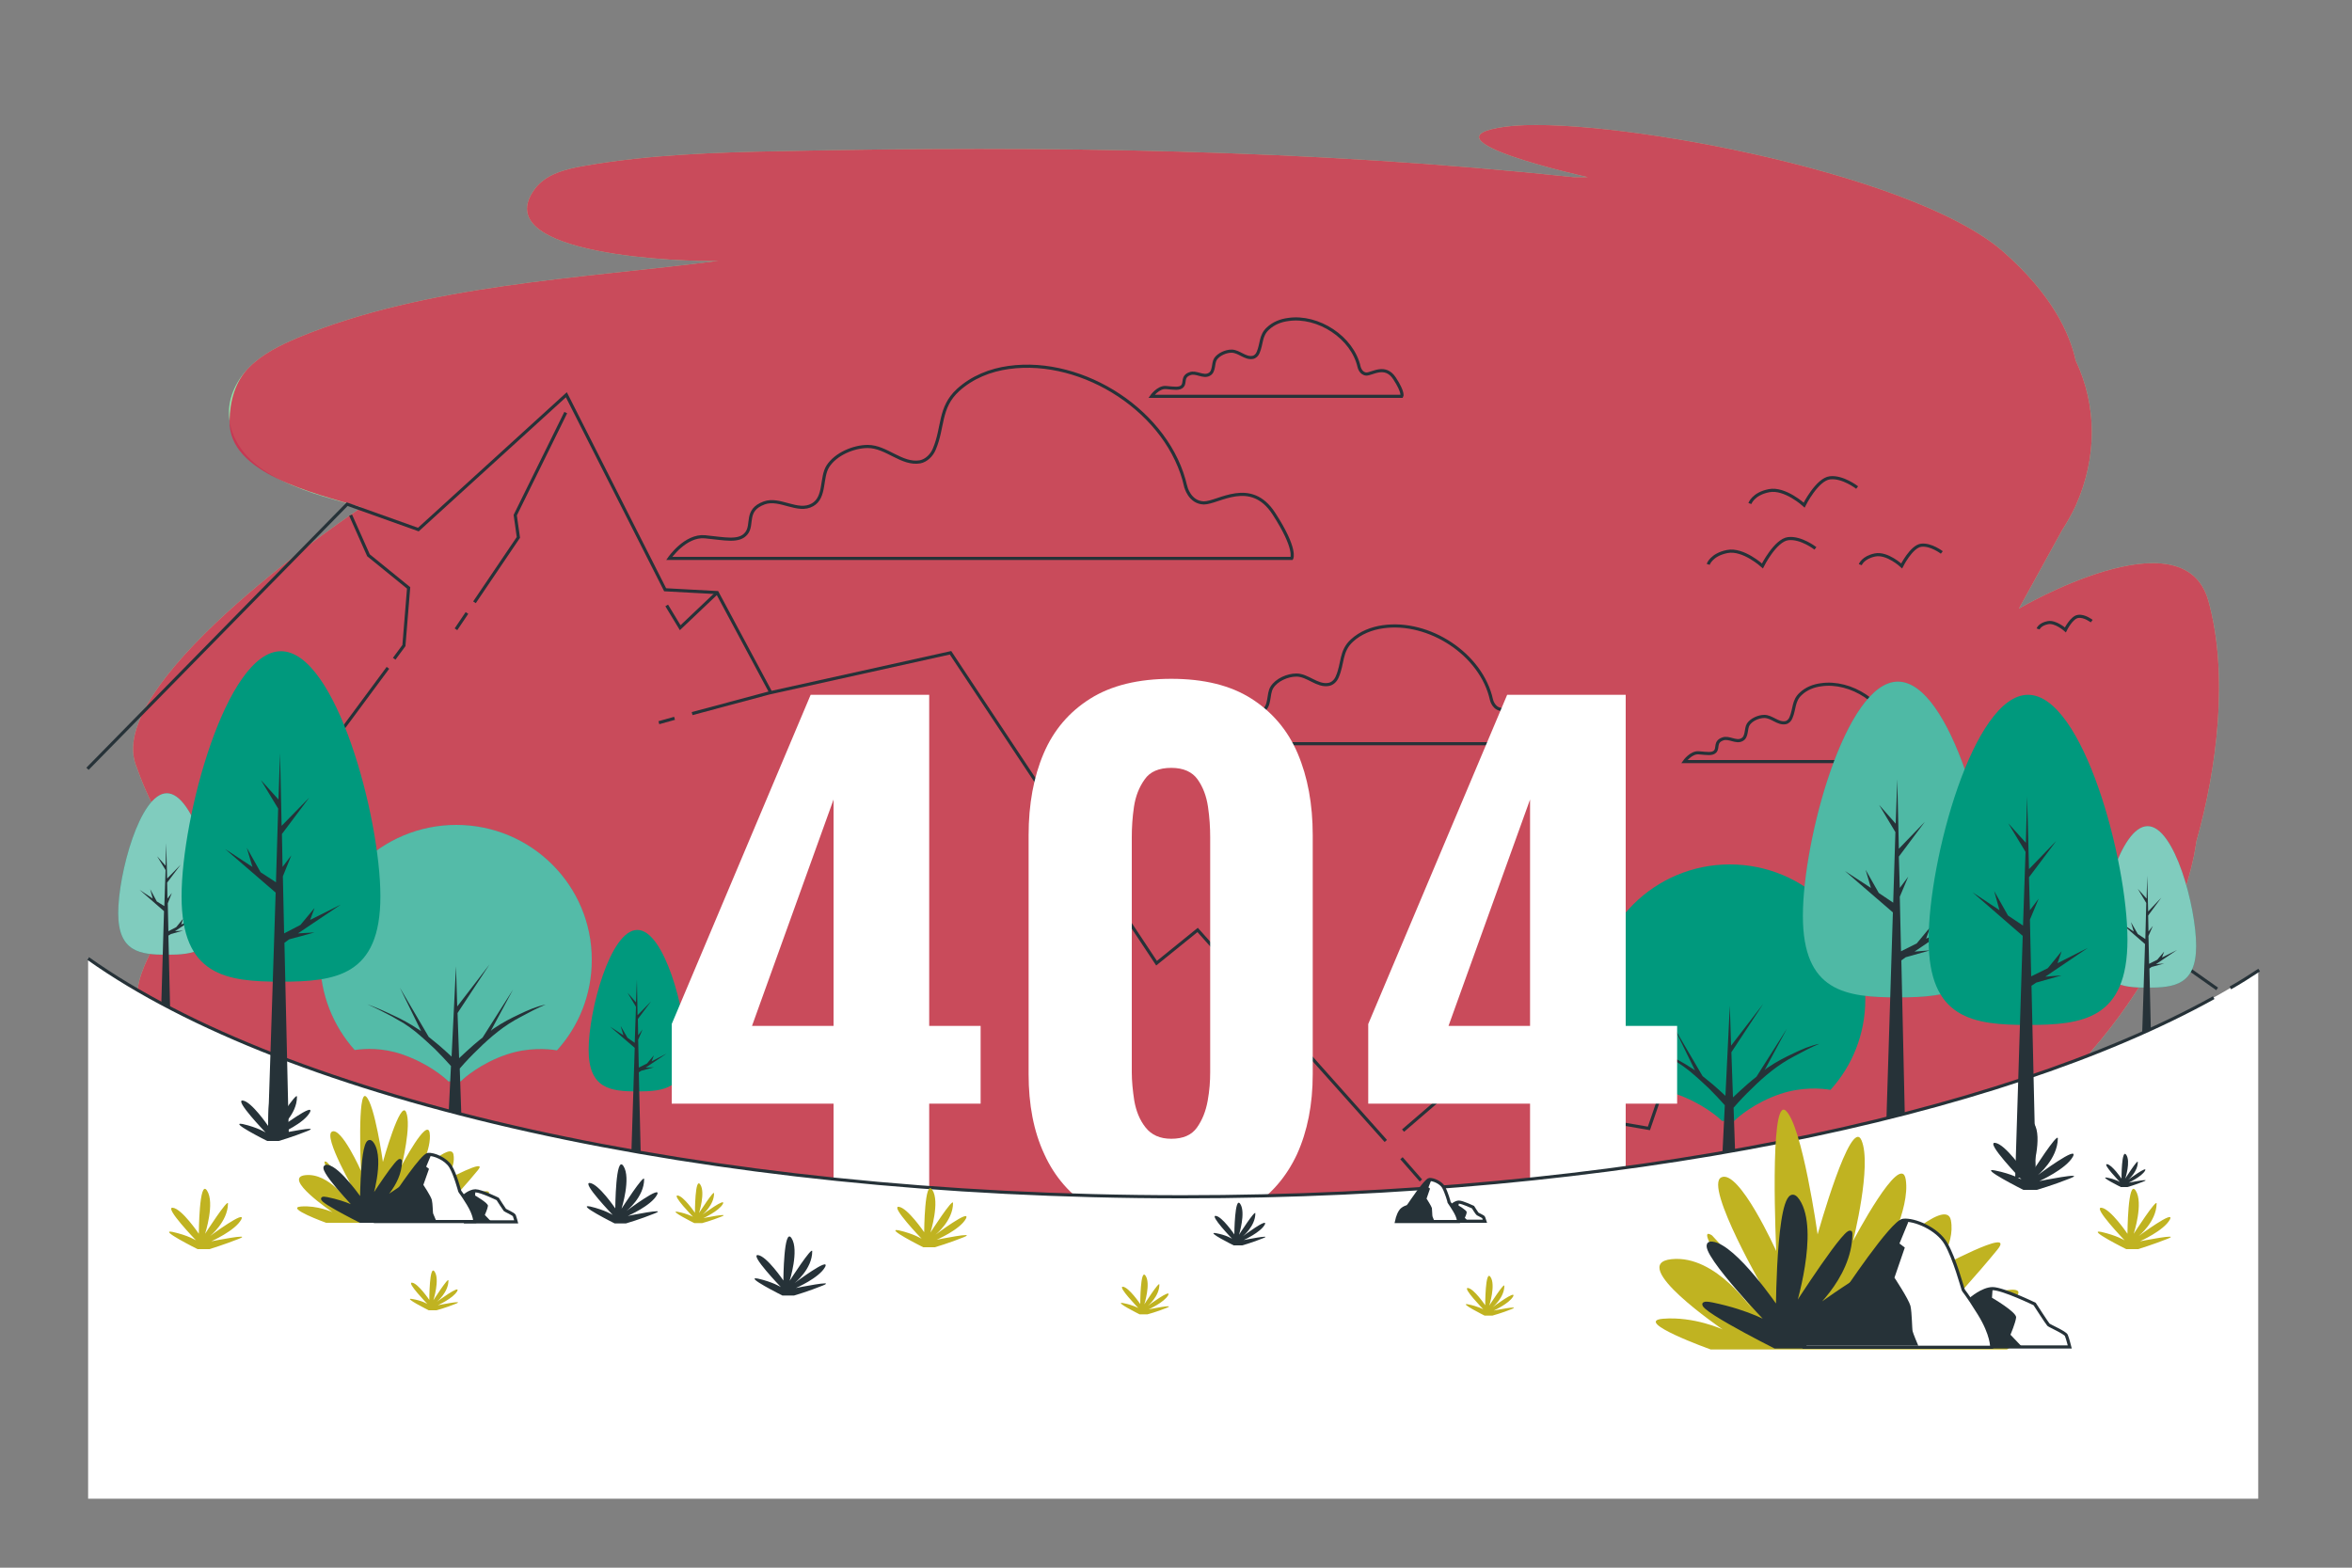 <svg xmlns="http://www.w3.org/2000/svg" viewBox="0 0 750 500" style="enable-background:new 0 0 750 500" xml:space="preserve"><rect x="0" y="0" width="750" height="500" fill="#808080" stroke="none"/><style>.st0{fill:#92e3a9}.st2{fill:none;stroke:#263238;stroke-miterlimit:10}.st3{fill:#263238}.st4{fill:#00997d}.st6{opacity:.5}.st6,.st8{fill:#fff}.st9{fill:#c0b321}.st10,.st11{fill:#263238;stroke:#263238;stroke-miterlimit:10}.st11{fill:#fff}</style><g id="Background_Simple"><path class="st0" d="M704.2 191.6c-7.9-28.4-60.4 2.5-60.4 2.5l13.7-24.9c1.6-2.5 3.1-5.1 4.4-7.9 6.9-15.4 6.8-32 0-46.3-1.9-8.7-7.6-21.2-23.3-34.9C608.8 54.2 508.9 36.5 480 40.4c-28.9 3.9 26.3 16.1 26.3 16.1h-4.4c-84.2-8.9-168.8-10.1-252.8-8.3-21.1.4-42.2 1.1-62.8 4.7-5.9 1-12.3 2.6-15.8 7.4C154.8 81.6 219 83.6 229 83.2c-44.1 5.7-93 7.5-134 24.5-5.7 2.4-11.4 5.2-15.7 9.6s-7.1 10.6-6.1 16.9c2.8 18.2 27.9 23.6 42.1 27.6 0 0-81.7 54.3-72.1 81.9 4 11.4 9.9 23.4 20.9 35.2-6.3 7.9-11.8 16.1-16.1 24.9-2.6 5.3-6 12.7-3.1 18.8 14.9 31.3 240.6 138.9 421.5 108.2 48.1-8.2 95.9-21.6 138-45.5 41.9-23.7 84.6-62.9 95.2-112.3.3-1.6.6-3.2.8-4.7 6.5-23 10.4-53 3.8-76.7z"></path><path d="M704.2 191.6c-7.9-28.4-60.4 2.5-60.4 2.5l13.7-24.9c1.6-2.5 3.1-5.1 4.4-7.9 6.9-15.4 6.8-32 0-46.3-1.9-8.7-7.6-21.2-23.3-34.9C608.8 54.2 508.9 36.5 480 40.4c-28.9 3.9 26.3 16.1 26.3 16.1h-4.4c-84.2-8.9-168.8-10.1-252.8-8.3-21.1.4-42.2 1.1-62.8 4.7-5.9 1-12.3 2.6-15.8 7.4C154.8 81.6 219 83.6 229 83.2c-44.1 5.7-93 7.5-134 24.5-5.7 2.4-11.4 5.2-15.7 9.6s-6 10.6-6.1 16.9c-.4 16.8 26.6 23 42.1 27.6 0 0-81.7 54.3-72.1 81.9 4 11.4 9.9 23.4 20.9 35.2-6.3 7.9-11.8 16.1-16.1 24.9-2.6 5.3-6 12.7-3.1 18.8 14.9 31.3 240.6 138.9 421.5 108.2 48.1-8.2 95.9-21.6 138-45.5 41.9-23.7 84.6-62.9 95.2-112.3.3-1.6.6-3.2.8-4.7 6.5-23 10.4-53 3.8-76.7z" style="opacity:.8;fill:#d72648"></path></g><g id="Birds"><path class="st2" d="M558 160.6s1-3.1 6.1-4.1c5.1-1 11.2 4.6 11.2 4.6s4.1-8.2 8.2-8.7 8.7 3.1 8.7 3.1M544.7 180s1-3.1 6.1-4.1c5.1-1 11.2 4.6 11.2 4.6s4.1-8.2 8.2-8.7 8.7 3.1 8.7 3.1M593.2 180.1s.8-2.3 4.7-3.1c3.9-.8 8.5 3.5 8.5 3.5s3.1-6.2 6.2-6.6c3.1-.4 6.6 2.3 6.6 2.3M649.9 200.6s.5-1.5 3.1-2c2.5-.5 5.6 2.3 5.6 2.3s2-4.1 4.1-4.3c2-.3 4.3 1.5 4.3 1.5"></path></g><g id="Clouds"><path class="st2" d="M378.1 155.2c-5.3-23.7-32.6-41.3-56.4-38-5.9.8-11.7 3.1-16.2 7.2-6.1 5.6-4.6 11.9-7.6 18.9-.8 1.9-2.5 3.6-4.5 4-5.9 1-10.7-4.9-16.7-4.9-4.5 0-10.2 2.4-12.7 6.3-2.3 3.6-.7 9.9-4.9 12.3-4.7 2.7-10.4-2.4-15.4-.6-6.3 2.3-3.4 6.9-5.7 9.7-2.3 2.9-6.9 1.7-13.2 1.1-6.3-.6-11.4 6.9-11.4 6.9h198.5s1.7-2.9-5.7-14.3-17.7-3.4-22.3-3.4c-4.6-.1-5.8-5.2-5.8-5.2zM433.4 117.1c-2.1-9.5-13.1-16.6-22.6-15.2-2.4.3-4.7 1.2-6.5 2.9-2.4 2.2-1.9 4.8-3.1 7.6-.3.8-1 1.5-1.8 1.6-2.4.4-4.3-2-6.7-2-1.8 0-4.1 1-5.1 2.5-.9 1.4-.3 4-2 4.9-1.9 1.1-4.2-1-6.2-.2-2.5.9-1.4 2.8-2.3 3.9-.9 1.1-2.8.7-5.3.5-2.5-.2-4.6 2.8-4.6 2.8H447s.7-1.1-2.3-5.7-7.1-1.4-9-1.4c-1.8-.1-2.3-2.2-2.3-2.2zM603.3 233.6c-2.1-9.5-13.1-16.6-22.6-15.2-2.4.3-4.7 1.2-6.5 2.9-2.4 2.2-1.9 4.8-3.1 7.6-.3.8-1 1.5-1.8 1.6-2.4.4-4.3-2-6.7-2-1.8 0-4.1 1-5.1 2.5-.9 1.4-.3 4-2 4.9-1.9 1.1-4.2-1-6.2-.2-2.5.9-1.4 2.8-2.3 3.9-.9 1.1-2.8.7-5.3.5-2.5-.2-4.6 2.8-4.6 2.8h79.6s.7-1.1-2.3-5.7-7.1-1.4-9-1.4c-1.6-.1-2.1-2.2-2.1-2.2zM475.6 223.2c-3.2-14.6-20-25.4-34.6-23.3-3.6.5-7.2 1.9-9.9 4.4-3.7 3.4-2.8 7.3-4.7 11.6-.5 1.2-1.5 2.2-2.8 2.4-3.6.6-6.6-3-10.2-3-2.8 0-6.3 1.5-7.8 3.9-1.4 2.2-.4 6.1-3 7.5-2.9 1.6-6.4-1.5-9.5-.4-3.9 1.4-2.1 4.2-3.5 6-1.4 1.8-4.2 1.1-8.1.7-3.9-.4-7 4.2-7 4.2h122s1.1-1.8-3.5-8.8c-4.6-7-10.9-2.1-13.7-2.1-3 .1-3.7-3.1-3.7-3.1z"></path></g><g id="Mountains"><path class="st3" d="M504.3 390.9s-7.3-7.6-5.2-7.3c2 .2 5.9 5.9 5.9 5.9s.1-12.5 1.9-9.7c1.8 2.7-.4 9.8-.4 9.8s5.2-8.1 5.2-6.8c0 4.1-4 7.3-4 7.3s8.3-6.2 7-3.7c-1.4 2.5-6.7 4.9-6.7 4.9s9.6-1.9 6.2-.6c-3.4 1.4-6.7 2.3-6.7 2.3h-2.7s-9.1-4.5-5.7-3.9c3.4.7 5.2 1.8 5.2 1.8zM600.6 367.3s-5.7-5.9-4.1-5.7c1.6.2 4.6 4.6 4.6 4.6s0-9.7 1.5-7.6c1.4 2.1-.3 7.6-.3 7.6s4-6.3 4-5.3c0 3.2-3.1 5.7-3.1 5.7s6.5-4.8 5.4-2.9c-1.1 1.9-5.2 3.8-5.2 3.8s7.5-1.5 4.8-.4-5.2 1.8-5.2 1.8h-2.1s-7.1-3.5-4.4-3c2.6.5 4.1 1.4 4.1 1.4zM690 346.2s-5.7-5.9-4.1-5.7c1.6.2 4.6 4.6 4.6 4.6s0-9.7 1.5-7.6c1.4 2.1-.3 7.6-.3 7.6s4-6.3 4-5.3c0 3.2-3.1 5.7-3.1 5.7s6.5-4.8 5.4-2.9c-1.1 1.9-5.2 3.8-5.2 3.8s7.5-1.5 4.8-.4-5.2 1.8-5.2 1.8h-2.1s-7.1-3.5-4.4-3c2.6.5 4.1 1.4 4.1 1.4z"></path><path class="st0" d="M576 394.3s-6.8-7-4.9-6.8c1.9.2 5.5 5.5 5.5 5.5s0-11.6 1.7-9c1.7 2.5-.4 9.1-.4 9.1s4.8-7.5 4.8-6.3c0 3.8-3.7 6.8-3.7 6.8s7.7-5.7 6.5-3.4c-1.3 2.3-6.2 4.5-6.2 4.5s8.9-1.8 5.8-.5c-3.2 1.3-6.2 2.1-6.2 2.1h-2.5s-8.4-4.2-5.3-3.6c3.2.6 4.9 1.6 4.9 1.6z"></path><path class="st2" d="m441.9 363.9-60-67.3-13.1 10.6-65.7-99-57.3 12.7-17.1-31.9-16.6-.9-31.5-62.2-47.2 43-22.7-8.1-82.8 84.4M453.1 376.5l-6.2-7.1M215.1 229.1l-5 1.4M245.7 220.9l-25 6.7"></path><path class="st2" d="m151.3 192.1 14-20.7-1-7.1 16.1-32.7M145.4 200.7l3.5-5.2M123.7 213l-22.8 30.8M111.8 164.3l5.7 12.8 12.8 10.4-1.5 18.4-3.1 4.2M228.7 189l-11.8 11.2-4.3-7.1M707 315.4l-92-64.9-27.9 39.5-34.5-11.5-53.5 74.7-34.5-7.4-17.2 14.8"></path><path class="st2" d="m615 250.5-10.9 48.1-13-5.6M552.8 281.3l-27 78.6-18.5-3.2"></path></g><g id="Trees_2"><path class="st4" d="M551.6 275.7c-23.9 0-43.4 19.3-43.4 43.1 0 11 4.2 21.1 11 28.7 3.1-.5 8.9-.8 15.2 1.4 8.4 2.9 13.6 7.5 14.7 8.6h3.9c1.1-1.1 6.4-5.8 14.7-8.6 6.9-2.3 13.1-1.8 16-1.3 6.9-7.6 11.1-17.7 11.1-28.8.2-23.9-19.3-43.1-43.2-43.1z"></path><path class="st3" d="M571.8 336c-1.3.6-2.7 1.3-4 2-1.3.7-2.6 1.5-3.8 2.3-.5.3-.9.6-1.3 1l7.1-13.2-9.7 15.3c-1 .8-2 1.6-2.9 2.4-1.6 1.4-3.1 2.8-4.6 4.2l-.5-14.4 10.2-15.5-10.3 13.4-.4-12.8-.7 14.4-.7 14.4c-1.3-1.2-2.6-2.4-4-3.6l-3.3-2.7-9.2-15.7 6.8 13.9c-.4-.3-.8-.6-1.2-.8-1.2-.8-2.5-1.6-3.8-2.3-1.3-.7-2.6-1.4-4-2-2.7-1.3-5.4-2.5-8.2-3.5 2.7 1.2 5.3 2.5 7.9 3.9 1.3.7 2.5 1.5 3.8 2.2 1.2.8 2.4 1.6 3.5 2.5 2.2 1.8 4.3 3.7 6.4 5.7 1.8 1.8 3.5 3.6 5.1 5.4l-.9 18.3h4.3l-.6-17.5c1.8-2.1 3.8-4.2 5.8-6.1 2-2 4.1-3.9 6.4-5.7 1.1-.9 2.3-1.7 3.5-2.5 1.2-.8 2.5-1.5 3.8-2.2 2.6-1.4 5.2-2.8 7.9-3.9-3 .6-5.7 1.8-8.4 3.1z"></path><path class="st4" d="M218.7 334.8c0 12.4-6.9 13.3-15.5 13.3s-15.5-.9-15.5-13.3 6.9-38.2 15.5-38.2c8.6-.1 15.5 25.8 15.5 38.2z"></path><path class="st3" d="m208.5 340.4-2.6.1 6.7-4.5-4.8 2.5.7-1.9-2.2 2.6-2.6 1.3-.2-8.9 1.4-3.3-1.4 1.9-.1-5.2 4.2-5.6-4.3 4.4-.2-11.4-.3 7.3-2.7-3.1 2.7 4.5-.4 11.5-2.3-1.6-2.2-3.8.9 3-4.3-2.8 7.9 6.8-1.2 37.7h3.2l-.7-29.9.8-.5z"></path><path class="st4" d="M635.5 292.1c0 24.2-13.6 26-30.3 26-16.7 0-30.3-1.8-30.3-26s13.6-74.7 30.3-74.7c16.8 0 30.3 50.6 30.3 74.7z"></path><path d="M635.5 292.1c0 24.2-13.6 26-30.3 26-16.7 0-30.3-1.8-30.3-26s13.6-74.7 30.3-74.7c16.8 0 30.3 50.6 30.3 74.7z" style="opacity:.31;fill:#fff"></path><path class="st3" d="m615.5 303.1-5 .4 13-8.8-9.3 4.7 1.3-3.7-4.3 5.2-5 2.5-.4-17.4 2.7-6.4-2.7 3.6-.3-10 8.3-11.1-8.3 8.6-.5-22.2-.5 14.2-5.3-6 5.2 8.7-.7 22.5-4.6-3.1-4.2-7.4 1.7 5.8-8.3-5.4 15.3 13.2-2.3 73.7h6.3l-1.3-58.4 1.4-1z"></path><g><path class="st4" d="M700.3 301.7c0 12.4-6.9 13.3-15.5 13.3s-15.5-.9-15.5-13.3 6.9-38.2 15.5-38.2c8.6-.1 15.5 25.8 15.5 38.2z"></path><path class="st6" d="M700.3 301.7c0 12.4-6.9 13.3-15.5 13.3s-15.5-.9-15.5-13.3 6.9-38.2 15.5-38.2c8.6-.1 15.5 25.8 15.5 38.2z"></path><path class="st3" d="m690.1 307.3-2.6.2 6.7-4.5-4.8 2.4.7-1.9-2.2 2.6-2.6 1.3-.2-8.9 1.4-3.2-1.4 1.8-.1-5.1 4.2-5.7-4.2 4.4-.3-11.4-.2 7.3-2.8-3.1 2.7 4.5-.3 11.5-2.4-1.6-2.2-3.8.9 3-4.2-2.8 7.8 6.8-1.2 37.7h3.3l-.7-29.9.7-.5z"></path></g><g><path class="st4" d="M68.7 291.2c0 12.4-6.9 13.3-15.5 13.3s-15.5-.9-15.5-13.3S44.6 253 53.2 253s15.5 25.8 15.5 38.2z"></path><path class="st6" d="M68.7 291.2c0 12.4-6.9 13.3-15.5 13.3s-15.5-.9-15.5-13.3S44.6 253 53.2 253s15.5 25.8 15.5 38.2z"></path><path class="st3" d="m58.4 296.8-2.6.2 6.7-4.5-4.7 2.4.6-1.9-2.2 2.7-2.5 1.3-.2-8.9 1.3-3.3-1.4 1.8-.1-5.1 4.3-5.7-4.3 4.4-.3-11.3-.2 7.2-2.7-3 2.7 4.4-.4 11.5-2.4-1.5-2.1-3.9.8 3-4.2-2.8 7.8 6.8-1.1 37.7h3.2l-.7-29.9.8-.5z"></path></g><g><path class="st4" d="M145.5 263.1c-23.9 0-43.4 19.3-43.4 43.1 0 11 4.2 21.1 11 28.7 3.1-.5 8.9-.8 15.2 1.4 8.4 2.9 13.6 7.5 14.7 8.6h3.9c1.1-1.1 6.4-5.8 14.7-8.6 6.9-2.3 13.1-1.8 16-1.3 6.9-7.6 11.1-17.7 11.1-28.8.1-23.8-19.3-43.1-43.2-43.1z"></path><path d="M145.5 263.1c-23.9 0-43.4 19.3-43.4 43.1 0 11 4.2 21.1 11 28.7 3.1-.5 8.9-.8 15.2 1.4 8.4 2.9 13.6 7.5 14.7 8.6h3.9c1.1-1.1 6.4-5.8 14.7-8.6 6.9-2.3 13.1-1.8 16-1.3 6.9-7.6 11.1-17.7 11.1-28.8.1-23.8-19.3-43.1-43.2-43.1z" style="opacity:.33;fill:#fff"></path><path class="st3" d="M165.6 323.5c-1.3.6-2.7 1.3-4 2-1.3.7-2.6 1.5-3.8 2.3-.5.3-.9.6-1.3 1l7.1-13.2-9.7 15.3c-1 .8-2 1.6-2.9 2.4-1.6 1.4-3.1 2.8-4.6 4.2l-.5-14.4 10.2-15.5-10.3 13.4-.4-12.8-.7 14.4-.7 14.4c-1.3-1.2-2.6-2.4-4-3.6l-3.3-2.7-9.2-15.7 6.8 13.9c-.4-.3-.8-.6-1.2-.8-1.2-.8-2.5-1.6-3.8-2.3-1.3-.7-2.6-1.4-4-2-2.7-1.3-5.4-2.5-8.2-3.5 2.7 1.2 5.3 2.5 7.9 3.9 1.3.7 2.5 1.5 3.8 2.2 1.2.8 2.4 1.6 3.5 2.5 2.2 1.8 4.3 3.7 6.4 5.7 1.8 1.8 3.5 3.6 5.1 5.4l-.9 18.3h4.3l-.6-17.5c1.8-2.1 3.8-4.2 5.8-6.1 2-2 4.1-3.9 6.4-5.7 1.1-.9 2.3-1.7 3.5-2.5 1.2-.8 2.5-1.5 3.8-2.2 2.6-1.4 5.2-2.8 7.9-3.9-3 .6-5.7 1.8-8.4 3.1z"></path></g></g><g id="Text"><path class="st8" d="M265.8 391.6V352h-51.6v-25.4l44.3-105h37.8v105.6h16.4V352h-16.4v39.7h-30.5zm-26-64.4h26V255l-26 72.2zM373.5 391.7c-10.2 0-18.7-2.1-25.4-6.3-6.7-4.2-11.8-10-15.1-17.3-3.4-7.3-5-15.8-5-25.5v-76.2c0-9.9 1.6-18.6 4.8-26.1 3.2-7.5 8.2-13.3 14.9-17.5s15.3-6.3 25.8-6.3c10.4 0 18.9 2.1 25.5 6.3 6.6 4.2 11.6 10 14.8 17.5 3.2 7.5 4.8 16.2 4.8 26.1v76.2c0 9.7-1.7 18.2-5 25.5-3.4 7.3-8.4 13.1-15.1 17.3-6.7 4.2-15 6.3-25 6.3zm0-28.5c3.8 0 6.5-1.2 8.2-3.6 1.7-2.4 2.8-5.2 3.4-8.5.6-3.3.8-6.3.8-9.1v-75c0-3.1-.2-6.3-.7-9.7-.5-3.4-1.6-6.3-3.3-8.7-1.7-2.4-4.5-3.7-8.4-3.7-3.9 0-6.8 1.2-8.5 3.7-1.8 2.5-2.9 5.4-3.4 8.7-.5 3.4-.7 6.6-.7 9.7v75c0 2.8.3 5.8.8 9.1.6 3.3 1.7 6.1 3.6 8.5 1.9 2.4 4.6 3.6 8.2 3.6zM487.9 391.6V352h-51.6v-25.4l44.3-105h37.8v105.6h16.4V352h-16.4v39.7h-30.5zm-26-64.4h26V255l-26 72.2z"></path></g><g id="Floor_1_"><path class="st8" d="M720.1 309.6c-65.4 42.9-194.5 72-343.1 72-153.2 0-285.6-31-348.9-76V478h692V309.6z"></path><path class="st2" d="M705.9 318.2c-68.8 38.1-190.4 63.5-328.9 63.5-153.2 0-285.6-31-348.9-76M720.4 309.4c-2.9 1.9-6 3.9-9.2 5.7"></path></g><g id="Trees_1"><path class="st4" d="M678.4 299.7c0 25.3-14.2 27.2-31.7 27.2S615 325 615 299.7s14.2-78.1 31.7-78.1 31.7 52.8 31.7 78.1z"></path><path class="st3" d="m657.4 311.1-5.2.4 13.6-9.2-9.7 4.9 1.3-3.8-4.4 5.4-5.3 2.6-.4-18.1 2.8-6.7-2.8 3.7-.3-10.5 8.7-11.6-8.7 9-.6-23.2-.4 14.8-5.6-6.2 5.5 9.1-.8 23.5-4.8-3.2-4.4-7.8 1.7 6.1-8.6-5.7 16 13.9-2.4 77.1h6.6l-1.4-61.2 1.5-1z"></path><path class="st3" d="M644.6 376.2s-11.7-12.1-8.4-11.7c3.3.4 9.4 9.4 9.4 9.4s.1-20 3-15.6-.7 15.7-.7 15.7 8.3-13 8.3-10.9c-.1 6.6-6.4 11.7-6.4 11.7s13.3-9.9 11.2-5.9c-2.2 4-10.7 7.8-10.7 7.8s15.4-3.1 9.9-.9-10.7 3.7-10.7 3.7h-4.3s-14.5-7.3-9.1-6.2c5.6 1.1 8.5 2.9 8.5 2.9z"></path><g><path class="st3" d="M84.7 361.2s-10.1-10.5-7.3-10.2c2.8.3 8.1 8.1 8.1 8.1s.1-17.3 2.6-13.5c2.5 3.8-.6 13.6-.6 13.6s7.2-11.2 7.2-9.4c0 5.7-5.6 10.1-5.6 10.1s11.5-8.6 9.7-5.1c-1.9 3.5-9.3 6.7-9.3 6.7s13.3-2.7 8.6-.8c-4.7 1.9-9.2 3.2-9.2 3.2h-3.7s-12.6-6.3-7.8-5.4c4.8 1.1 7.3 2.7 7.3 2.7z"></path><path class="st4" d="M121.3 285.9c0 25.3-14.2 27.2-31.7 27.2s-31.7-1.9-31.7-27.2 14.2-78.2 31.7-78.2 31.7 52.9 31.7 78.2z"></path><path class="st3" d="m100.3 297.4-5.3.3 13.7-9.2-9.8 4.9 1.4-3.8-4.5 5.4-5.2 2.7-.4-18.2 2.7-6.7-2.8 3.7-.2-10.5 8.7-11.6-8.8 9-.5-23.2-.5 14.8-5.6-6.2 5.5 9.1-.7 23.5-4.9-3.2-4.4-7.8 1.8 6.1-8.7-5.7 16.1 13.9-2.5 77.2h6.7l-1.4-61.2 1.5-1.1z"></path></g></g><g id="Plants_1_"><path class="st3" d="M195.4 387.5s-10.1-10.5-7.3-10.2c2.8.3 8.1 8.1 8.1 8.1s.1-17.3 2.6-13.5c2.5 3.8-.6 13.6-.6 13.6s7.2-11.2 7.2-9.4c0 5.7-5.6 10.1-5.6 10.1s11.5-8.6 9.7-5.1c-1.9 3.5-9.3 6.7-9.3 6.7s13.3-2.7 8.6-.8c-4.7 1.9-9.2 3.2-9.2 3.2H196s-12.6-6.3-7.8-5.4c4.7 1.1 7.2 2.7 7.2 2.7zM249 410.5s-10.1-10.5-7.3-10.2c2.8.3 8.1 8.1 8.1 8.1s.1-17.3 2.6-13.5c2.5 3.8-.6 13.6-.6 13.6s7.2-11.2 7.2-9.4c0 5.7-5.6 10.1-5.6 10.1s11.5-8.6 9.7-5.1c-1.9 3.5-9.3 6.7-9.3 6.7s13.3-2.7 8.6-.8c-4.7 1.9-9.2 3.2-9.2 3.2h-3.7s-12.6-6.3-7.8-5.4c4.8 1.1 7.3 2.7 7.3 2.7zM392.9 395.1s-7.3-7.6-5.2-7.3c2 .2 5.9 5.9 5.9 5.9s.1-12.5 1.9-9.7c1.8 2.7-.4 9.8-.4 9.8s5.2-8.1 5.2-6.8c0 4.1-4 7.3-4 7.3s8.3-6.2 7-3.7c-1.4 2.5-6.7 4.9-6.7 4.9s9.6-1.9 6.2-.6c-3.4 1.4-6.7 2.3-6.7 2.3h-2.7s-9.1-4.5-5.7-3.9c3.4.6 5.2 1.8 5.2 1.8zM676 377s-5.7-5.9-4.1-5.7 4.6 4.6 4.6 4.6 0-9.7 1.5-7.6-.3 7.6-.3 7.6 4-6.3 4-5.3c0 3.2-3.1 5.7-3.1 5.7s6.5-4.8 5.4-2.9c-1.1 1.9-5.2 3.8-5.2 3.8s7.5-1.5 4.8-.4-5.2 1.8-5.2 1.8h-2.1s-7.1-3.5-4.4-3c2.7.5 4.1 1.4 4.1 1.4z"></path><path class="st9" d="M293.9 395.1s-10.1-10.5-7.3-10.2c2.8.3 8.1 8.1 8.1 8.1s.1-17.3 2.6-13.5c2.5 3.8-.6 13.6-.6 13.6s7.2-11.2 7.2-9.4c0 5.7-5.6 10.1-5.6 10.1s11.5-8.6 9.7-5.1c-1.9 3.5-9.3 6.7-9.3 6.7s13.3-2.7 8.6-.8c-4.7 1.9-9.2 3.2-9.2 3.2h-3.7s-12.6-6.3-7.8-5.4c4.8 1.1 7.3 2.7 7.3 2.7zM221 388.1s-6.8-7-4.9-6.8c1.9.2 5.5 5.5 5.5 5.5s0-11.6 1.7-9c1.7 2.5-.4 9.1-.4 9.1s4.8-7.5 4.8-6.3c0 3.8-3.7 6.8-3.7 6.8s7.7-5.7 6.5-3.4c-1.3 2.3-6.2 4.5-6.2 4.5s8.9-1.8 5.8-.5c-3.2 1.3-6.2 2.1-6.2 2.1h-2.5s-8.4-4.2-5.3-3.6c3.2.6 4.9 1.6 4.9 1.6zM136.3 415.9s-6.8-7-4.9-6.8c1.9.2 5.5 5.5 5.5 5.5s0-11.6 1.7-9c1.7 2.5-.4 9.1-.4 9.1s4.8-7.5 4.8-6.3c0 3.8-3.7 6.8-3.7 6.8s7.7-5.7 6.5-3.4c-1.3 2.3-6.2 4.5-6.2 4.5s8.9-1.8 5.8-.5c-3.2 1.3-6.2 2.1-6.2 2.1h-2.5s-8.4-4.2-5.3-3.6c3.2.5 4.9 1.6 4.9 1.6zM363 417.2s-6.8-7-4.9-6.8c1.9.2 5.5 5.5 5.5 5.5s0-11.6 1.7-9c1.7 2.5-.4 9.1-.4 9.1s4.8-7.5 4.8-6.3c0 3.8-3.7 6.8-3.7 6.8s7.7-5.7 6.5-3.4c-1.3 2.3-6.2 4.5-6.2 4.5s8.9-1.8 5.8-.5c-3.2 1.3-6.2 2.1-6.2 2.1h-2.5s-8.4-4.2-5.3-3.6c3.2.6 4.9 1.6 4.9 1.6zM473 417.6s-6.8-7-4.9-6.8c1.9.2 5.5 5.5 5.5 5.5s0-11.6 1.7-9c1.7 2.5-.4 9.1-.4 9.1s4.8-7.5 4.8-6.3c0 3.8-3.7 6.8-3.7 6.8s7.7-5.7 6.5-3.4c-1.3 2.3-6.2 4.5-6.2 4.5s8.9-1.8 5.8-.5c-3.2 1.3-6.2 2.1-6.2 2.1h-2.5s-8.4-4.2-5.3-3.6 4.9 1.6 4.9 1.6zM677.5 395.6s-10.3-10.7-7.4-10.4c2.9.3 8.3 8.3 8.3 8.3s.1-17.6 2.6-13.8c2.6 3.9-.6 13.8-.6 13.8s7.4-11.5 7.3-9.6c-.1 5.8-5.7 10.3-5.7 10.3s11.8-8.7 9.9-5.2c-1.9 3.5-9.5 6.9-9.5 6.9s13.6-2.7 8.8-.8c-4.8 1.9-9.4 3.3-9.4 3.3H678s-12.8-6.4-8-5.5c4.9 1.1 7.5 2.7 7.5 2.7zM62.5 395.6s-10.3-10.7-7.4-10.4c2.9.3 8.3 8.3 8.3 8.3s.1-17.6 2.6-13.8c2.6 3.9-.6 13.8-.6 13.8s7.4-11.5 7.3-9.6c-.1 5.8-5.7 10.3-5.7 10.3s11.8-8.7 9.9-5.2c-1.9 3.5-9.5 6.9-9.5 6.9s13.6-2.7 8.8-.8c-4.8 1.9-9.4 3.3-9.4 3.3H63s-12.8-6.4-8-5.5c5 1.1 7.5 2.7 7.5 2.7zM113.4 380.5s-10.6-18.2-7.5-19.6c3-1.4 9.2 12.5 9.2 12.5s-1.2-26.1 1.6-23.7c2.8 2.4 5.4 20.9 5.4 20.9s5.6-20.1 7.4-15.9c1.8 4.2-1.4 17-1.4 17s8.1-15.4 8.9-10.4c.8 5-3.8 13.3-3.8 13.3s10.6-10.6 11.4-6.4c.8 4.2-2.8 8.4-2.8 8.4s14.1-7.6 10.6-3.4c-3.4 4.2-8.4 9.6-8.4 9.6s13.5-4.8 11.8-2c-1.6 2.8-7.6 5.8-7.6 5.8s11-2 9.8-.2c-1.2 1.8-4 3.6-4 3.6h-50s-13.3-4.8-8-5.2c5.2-.4 10 1.8 10 1.8s-16.3-11-8.6-11.8c7.6-.8 13.9 8.8 13.9 8.8s-10.8-15.3-7-12.9l9.1 9.8z"></path><path class="st10" d="M114.1 385.7s-13.6-14.1-9.8-13.7 11 11 11 11 .1-23.3 3.5-18.2c3.4 5.1-.8 18.3-.8 18.3s9.7-15.2 9.7-12.7c-.1 7.7-7.5 13.7-7.5 13.7s15.6-11.5 13-6.9c-2.6 4.7-12.5 9.1-12.5 9.1s18-3.6 11.6-1.1c-6.4 2.6-12.4 4.3-12.4 4.3h-5s-17-8.5-10.6-7.2c6.4 1.3 9.8 3.4 9.8 3.4z"></path><g><path class="st9" d="M563.2 412.6s-20-34.4-14.3-37.1c5.7-2.7 17.5 23.5 17.5 23.5s-2.3-49.3 3-44.8c5.3 4.6 10.2 39.5 10.2 39.5s10.6-38 14-30c3.4 8-2.7 32.1-2.7 32.1s15.3-29.1 16.8-19.6-7.2 25.1-7.2 25.1 20.1-20.1 21.6-12.1c1.5 8-5.3 15.9-5.3 15.9s26.6-14.4 20.1-6.5c-6.5 8-15.9 18.2-15.9 18.2s25.4-9.1 22.4-3.8-14.4 11-14.4 11 20.9-3.8 18.6-.4c-2.3 3.4-7.6 6.8-7.6 6.8h-94.5s-25.1-9-15.2-9.8c9.9-.8 19 3.4 19 3.4s-30.7-20.9-16.3-22.4c14.4-1.5 26.2 16.7 26.2 16.7s-20.5-28.8-13.3-24.3l17.3 18.6z"></path><path class="st10" d="M564.5 422.4s-25.8-26.7-18.5-25.9 20.8 20.8 20.8 20.8.2-44 6.6-34.4c6.4 9.6-1.5 34.6-1.5 34.6s18.4-28.7 18.3-24c-.1 14.5-14.2 25.8-14.2 25.8s29.4-21.8 24.6-13c-4.8 8.8-23.6 17.2-23.6 17.2s33.9-6.8 21.9-2c-12.1 4.8-23.5 8.1-23.5 8.1H566s-32-16.1-20-13.7c12.1 2.5 18.5 6.5 18.5 6.5z"></path></g></g><g id="Rocks"><path class="st11" d="M147.8 381.6s2-1.8 3.8-1.8c1.8 0 7.1 2.6 7.1 2.6s2.1 3.3 2.3 3.5c.2.2 2.8 1.3 3 1.8.2.5.6 2 .6 2h-16.3l-3-7.9 2.5-.2z"></path><path class="st3" d="m151.6 379.7-.1 1.6s4.2 2.4 4.1 3.3c-.1.9-1 2.9-1 2.9l2.1 2.2h-11.4l.9-6.7c.1 0 2.5-3.5 5.4-3.3z"></path><path class="st11" d="M126.5 380.6s8.2-12.3 10-12.4c1.8-.2 5.7 1.4 7.2 3.9s2.8 7.5 2.9 7.8c.1.3.5.5 2.7 4.1 2.2 3.6 2.1 5.6 2.1 5.6h-31.6s.7-3.2 1.8-5.1 3.9-2.5 3.9-2.5l1-1.4z"></path><path class="st3" d="M139.1 389.4s-.9-2.1-1-2.4c-.1-.3-.1-3.1-.4-4.3-.3-1.2-2.7-4.8-2.7-4.8l1.8-5.1-.9-.7 1.5-3.6-.8-.4c-1.9.3-10 12.4-10 12.4l-.9 1.4s-2.7.7-3.9 2.5c-1 1.6-1.6 4.1-1.8 4.9h19.1z"></path><g><path class="st11" d="M462.8 384.6s1.3-1.2 2.4-1.2c1.1 0 4.5 1.6 4.5 1.6s1.3 2.1 1.5 2.2c.1.1 1.8.8 1.9 1.1l.4 1.2h-10.2l-1.9-5 1.4.1z"></path><path class="st3" d="m465.2 383.5-.1 1s2.6 1.5 2.6 2.1-.6 1.8-.6 1.8l1.3 1.4h-7.1l.5-4.2c.1-.1 1.6-2.3 3.4-2.1z"></path><g><path class="st11" d="M449.5 384s5.1-7.7 6.3-7.8c1.2-.1 3.6.9 4.5 2.4.9 1.6 1.8 4.7 1.8 4.9.1.2.3.3 1.7 2.6 1.4 2.3 1.3 3.5 1.3 3.5h-19.8s.4-2 1.2-3.2c.7-1.2 2.4-1.6 2.4-1.6l.6-.8z"></path><path class="st3" d="M457.4 389.5s-.5-1.3-.6-1.5c-.1-.2-.1-2-.2-2.7-.2-.7-1.7-3-1.7-3l1.1-3.2-.5-.4.9-2.3-.5-.2c-1.2.2-6.3 7.8-6.3 7.8l-.5.9s-1.7.4-2.4 1.6c-.6 1-1 2.6-1.1 3h11.8z"></path></g></g><g><path class="st11" d="M628.2 414.5s3.9-3.5 7.2-3.5c3.3 0 13.4 4.9 13.4 4.9s4 6.2 4.4 6.6c.4.4 5.3 2.5 5.7 3.4.4.9 1.1 3.7 1.1 3.7h-30.9l-5.7-15 4.8-.1z"></path><path class="st3" d="m635.4 411-.2 2.9s7.9 4.6 7.7 6.3c-.2 1.7-1.8 5.5-1.8 5.5l4 4.2h-21.5l1.7-12.7c0 .1 4.6-6.5 10.1-6.2z"></path><g><path class="st11" d="M588 412.7s15.4-23.2 18.9-23.5c3.5-.4 10.8 2.6 13.6 7.4 2.8 4.8 5.3 14.2 5.5 14.7.2.6.9.9 5.1 7.7 4.2 6.8 4 10.7 4 10.7h-59.7s1.3-6.1 3.5-9.6 7.4-4.8 7.4-4.8l1.7-2.6z"></path><path class="st3" d="M611.7 429.2s-1.7-4-1.8-4.6c-.2-.6-.2-5.9-.7-8.1-.6-2.2-5.1-9-5.1-9l3.3-9.6-1.7-1.3 2.8-6.8-1.5-.7c-3.6.6-18.9 23.5-18.9 23.5l-1.7 2.6s-5.1 1.3-7.4 4.8c-1.9 3-3.1 7.8-3.4 9.2h36.1z"></path></g></g></g></svg>